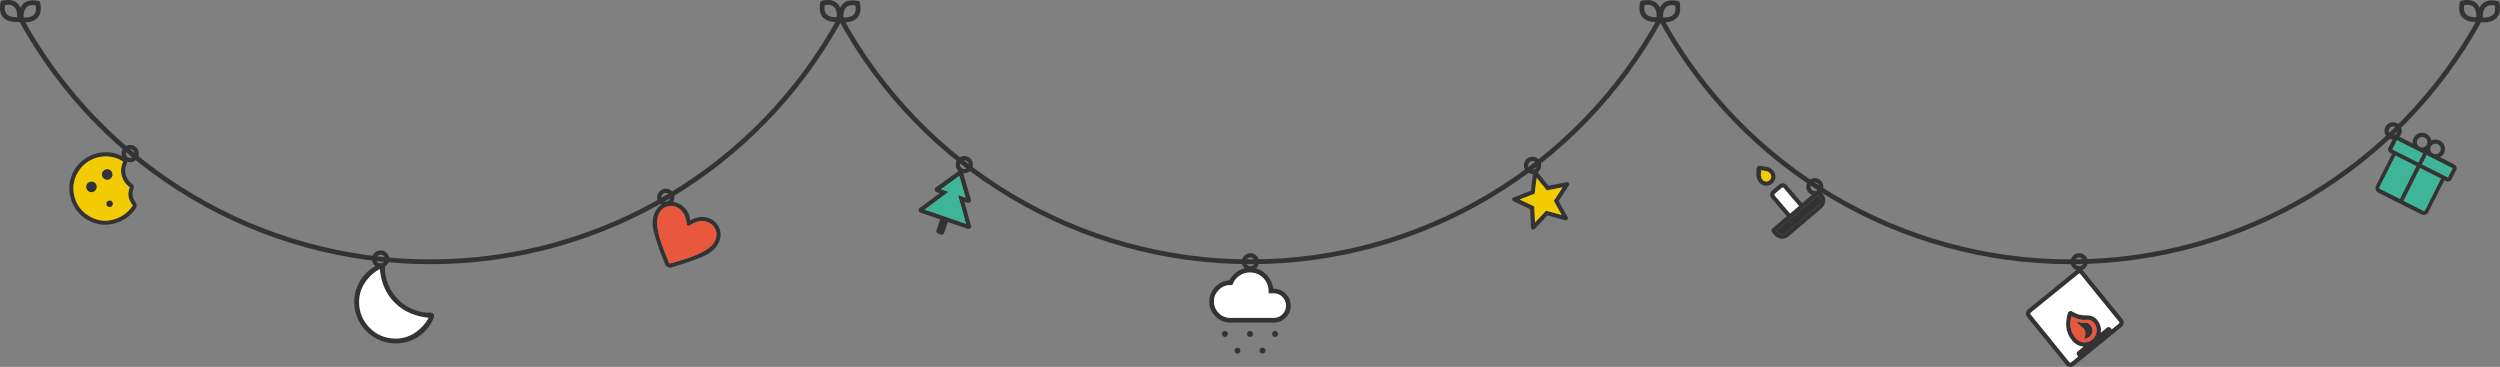 <?xml version="1.0" encoding="UTF-8"?>
<svg xmlns="http://www.w3.org/2000/svg" id="Ebene_1" data-name="Ebene 1" viewBox="0 0 1047.31 153.7">
  <rect x="0" y="0" width="1047.31" height="153.7" fill="#808080" stroke="none"/>
  <defs>
    <style>
      .cls-1 {
        fill: #333;
      }

      .cls-2 {
        fill: #e9573d;
      }

      .cls-3 {
        fill: #fff;
      }

      .cls-4 {
        fill: #333;
      }

      .cls-5 {
        fill: #f2cb02;
      }

      .cls-6 {
        fill: #3eb499;
      }
    </style>
  </defs>
  <g>
    <path class="cls-4" d="M180.25,110.67C108.32,110.67,42.19,71.42,7.68,8.22c-.27-.48-.09-1.09.4-1.36.48-.26,1.09-.09,1.36.4,34.16,62.55,99.62,101.41,170.82,101.41S316.91,69.82,351.08,7.26c.26-.48.87-.66,1.36-.4s.66.87.4,1.36c-34.52,63.19-100.64,102.45-172.58,102.45Z"></path>
    <path class="cls-4" d="M523.83,110.67c-71.93,0-138.06-39.26-172.58-102.45-.27-.48-.09-1.09.4-1.36.49-.26,1.09-.09,1.36.4,34.16,62.55,99.62,101.41,170.82,101.41s136.66-38.86,170.82-101.41c.27-.48.87-.66,1.36-.4.48.26.66.87.4,1.36-34.52,63.19-100.64,102.45-172.58,102.45Z"></path>
    <path class="cls-4" d="M867.4,110.67c-71.93,0-138.06-39.26-172.58-102.45-.26-.48-.09-1.09.4-1.36.49-.27,1.09-.08,1.36.4,34.16,62.55,99.62,101.41,170.82,101.41s136.66-38.86,170.82-101.41c.26-.48.87-.66,1.36-.4.48.26.66.87.4,1.36-34.52,63.19-100.64,102.45-172.58,102.45Z"></path>
    <g>
      <g>
        <path class="cls-4" d="M10.3,9.37c-.84,0-1.43-.09-1.49-.1-.54-.09-.92-.6-.83-1.14.09-.54.6-.91,1.14-.83.03,0,3.53.52,5.14-1.21.86-.93,1.06-2.42.6-4.44-.12-.54.21-1.08.75-1.2.54-.12,1.08.21,1.2.75.62,2.71.25,4.82-1.09,6.26-1.52,1.62-3.88,1.92-5.42,1.92Z"></path>
        <path class="cls-4" d="M8.97,9.28c-.48,0-.91-.35-.99-.84-.03-.19-.69-4.57,1.82-6.91C11.24.19,13.35-.18,16.06.44c.54.12.88.66.75,1.2-.12.54-.66.88-1.2.75-2.02-.46-3.52-.26-4.44.6-1.74,1.61-1.22,5.11-1.22,5.14.08.54-.29,1.06-.83,1.14-.05,0-.1.01-.16.01Z"></path>
      </g>
      <g>
        <path class="cls-4" d="M8.14,9.14c-.05,0-.1,0-.16-.01-.54-.08-.92-.6-.83-1.14,0-.04.52-3.53-1.22-5.14-.93-.86-2.42-1.06-4.44-.6-.53.13-1.07-.21-1.2-.75S.51.42,1.04.29C3.76-.33,5.86.04,7.3,1.38c2.51,2.34,1.85,6.72,1.82,6.91-.08.49-.5.84-.99.84Z"></path>
        <path class="cls-4" d="M6.8,9.23c-1.53,0-3.9-.3-5.42-1.92C.04,5.86-.33,3.76.29,1.04.42.51.96.17,1.49.29c.54.12.88.66.75,1.2-.46,2.02-.26,3.52.6,4.44,1.61,1.73,5.11,1.22,5.14,1.21.54-.08,1.06.29,1.14.83.08.55-.29,1.06-.83,1.14-.07.01-.65.1-1.49.1Z"></path>
      </g>
    </g>
    <g>
      <g>
        <path class="cls-4" d="M353.7,9.37c-.84,0-1.43-.09-1.49-.1-.54-.09-.92-.6-.83-1.14.08-.54.6-.91,1.14-.83.04,0,3.53.52,5.14-1.22.86-.93,1.06-2.42.6-4.44-.12-.54.21-1.08.75-1.2.53-.12,1.08.21,1.2.75.62,2.71.25,4.82-1.09,6.26-1.52,1.62-3.88,1.92-5.42,1.92Z"></path>
        <path class="cls-4" d="M352.37,9.28c-.48,0-.91-.35-.99-.84-.03-.19-.69-4.57,1.82-6.91,1.44-1.35,3.55-1.71,6.26-1.09.54.12.88.66.75,1.2s-.66.88-1.2.75c-2.02-.46-3.52-.26-4.44.6-1.74,1.61-1.22,5.11-1.22,5.14.08.54-.29,1.06-.83,1.14-.05,0-.1.01-.16.01Z"></path>
      </g>
      <g>
        <path class="cls-4" d="M351.54,9.14c-.05,0-.1,0-.16-.01-.54-.08-.92-.6-.83-1.14,0-.04.52-3.53-1.22-5.14-.93-.86-2.42-1.06-4.44-.6-.53.13-1.07-.21-1.2-.75s.21-1.08.75-1.2c2.71-.62,4.82-.25,6.26,1.09,2.51,2.34,1.85,6.72,1.82,6.91-.08.49-.5.84-.99.84Z"></path>
        <path class="cls-4" d="M350.2,9.23c-1.53,0-3.9-.3-5.42-1.92-1.35-1.44-1.71-3.55-1.09-6.26.12-.54.66-.88,1.2-.75.54.12.88.66.75,1.2-.46,2.02-.26,3.52.6,4.44,1.61,1.74,5.11,1.22,5.14,1.22.54-.08,1.06.29,1.14.83.08.55-.29,1.06-.83,1.14-.07.01-.65.1-1.49.1Z"></path>
      </g>
    </g>
    <g>
      <g>
        <path class="cls-4" d="M697.1,9.37c-.84,0-1.43-.09-1.49-.1-.54-.09-.92-.6-.83-1.14.08-.54.59-.92,1.14-.83.03,0,3.53.52,5.14-1.22.86-.93,1.06-2.42.6-4.44-.12-.54.21-1.08.75-1.2.54-.13,1.07.21,1.2.75.62,2.71.25,4.82-1.09,6.26-1.52,1.62-3.88,1.92-5.42,1.92Z"></path>
        <path class="cls-4" d="M695.77,9.28c-.48,0-.91-.35-.99-.84-.03-.19-.69-4.57,1.82-6.91,1.44-1.35,3.55-1.71,6.26-1.09.54.12.87.66.75,1.2-.12.54-.66.88-1.2.75-2.02-.46-3.52-.26-4.44.6-1.74,1.61-1.22,5.11-1.21,5.14.08.54-.29,1.06-.83,1.14-.05,0-.1.01-.16.01Z"></path>
      </g>
      <g>
        <path class="cls-4" d="M694.94,9.14c-.05,0-.1,0-.16-.01-.54-.08-.92-.6-.83-1.14,0-.04.52-3.53-1.21-5.14-.93-.86-2.42-1.06-4.44-.6-.54.12-1.08-.21-1.2-.75-.12-.54.21-1.08.75-1.2,2.71-.62,4.82-.25,6.26,1.09,2.51,2.34,1.85,6.72,1.82,6.91-.08.49-.5.84-.99.84Z"></path>
        <path class="cls-4" d="M693.6,9.23c-1.53,0-3.9-.3-5.42-1.92-1.35-1.44-1.71-3.55-1.09-6.26.12-.54.66-.88,1.2-.75.54.12.87.66.75,1.2-.46,2.02-.26,3.52.6,4.44,1.61,1.73,5.11,1.22,5.14,1.21.56-.09,1.06.29,1.14.83.08.55-.29,1.06-.83,1.14-.07.01-.65.1-1.49.1Z"></path>
      </g>
    </g>
    <g>
      <g>
        <path class="cls-4" d="M1040.5,9.37c-.84,0-1.43-.09-1.49-.1-.54-.09-.92-.6-.83-1.14.08-.54.58-.92,1.14-.83.03,0,3.53.52,5.14-1.21.86-.93,1.06-2.42.6-4.44-.12-.54.21-1.08.75-1.2.54-.13,1.07.21,1.2.75.62,2.71.25,4.82-1.09,6.26-1.52,1.62-3.88,1.92-5.42,1.92Z"></path>
        <path class="cls-4" d="M1039.17,9.28c-.48,0-.91-.35-.99-.84-.03-.19-.69-4.57,1.82-6.91,1.44-1.35,3.55-1.71,6.26-1.09.54.12.87.66.75,1.2-.12.54-.66.88-1.2.75-2.02-.46-3.52-.26-4.44.6-1.74,1.61-1.22,5.11-1.21,5.14.08.54-.29,1.06-.83,1.14-.05,0-.1.01-.16.01Z"></path>
      </g>
      <g>
        <path class="cls-4" d="M1038.34,9.14c-.05,0-.1,0-.16-.01-.54-.08-.92-.6-.83-1.14,0-.04.52-3.53-1.21-5.14-.93-.86-2.42-1.06-4.44-.6-.54.12-1.07-.21-1.2-.75-.12-.54.21-1.08.75-1.2,2.71-.62,4.82-.25,6.26,1.09,2.51,2.34,1.85,6.72,1.82,6.91-.08.49-.5.84-.99.84Z"></path>
        <path class="cls-4" d="M1037,9.23c-1.53,0-3.9-.3-5.42-1.92-1.35-1.44-1.71-3.55-1.09-6.26.12-.54.66-.88,1.2-.75.54.12.87.66.75,1.2-.46,2.02-.26,3.52.6,4.44,1.61,1.73,5.11,1.22,5.14,1.21.55-.09,1.06.29,1.14.83.08.55-.29,1.06-.83,1.14-.07.01-.65.1-1.49.1Z"></path>
      </g>
    </g>
  </g>
  <g>
    <path class="cls-4" d="M301.48,95.91c-.67-1.92-1.96-3.34-3.87-4.26-1.12-.54-2.36-.79-3.74-.77-1.36.02-2.93.51-4.69,1.46-.27-1.93-.86-3.45-1.75-4.56-.88-1.11-1.88-1.94-2.97-2.46-1.92-.92-3.84-1.05-5.76-.37s-3.35,1.97-4.28,3.9c-1.2,2.49-1.33,5.4-.41,8.72.92,3.33,2.16,6.95,3.72,10.88l.89,2.23c.1.28.25.52.45.73.2.21.42.37.66.49s.53.2.81.22c.28.04.56,0,.83-.1l2.33-.71c3.92-1.2,7.49-2.47,10.72-3.83s5.44-3.28,6.65-5.8c.93-1.93,1.06-3.85.38-5.78ZM291.8,106.72c-1.77.76-3.62,1.43-5.56,2.02-1.93.58-3.72,1.12-5.38,1.59-.12.04-.23.04-.34,0s-.19-.14-.23-.26c-.65-1.61-1.35-3.35-2.1-5.21-.75-1.87-1.39-3.73-1.91-5.58-.52-1.85-.84-3.61-.96-5.29-.12-1.68.11-3.13.7-4.36.73-1.51,1.81-2.52,3.25-3.04,1.44-.5,2.91-.4,4.42.33,1.13.54,2.03,1.41,2.73,2.6.69,1.2,1.09,2.61,1.2,4.27,0,.17.04.32.13.45.09.12.2.22.34.29.14.07.28.09.42.08.15-.02.3-.08.46-.17,1.4-.95,2.77-1.53,4.12-1.73,1.35-.2,2.6-.03,3.75.53,1.5.72,2.5,1.8,3,3.24.5,1.45.4,2.93-.33,4.44-.58,1.21-1.57,2.29-2.97,3.23-1.39.96-2.97,1.81-4.74,2.57Z"></path>
    <path class="cls-2" d="M299.51,100.92c-.58,1.21-1.57,2.29-2.97,3.23-1.39.96-2.97,1.81-4.74,2.57-1.77.76-3.62,1.43-5.56,2.02-1.93.58-3.72,1.12-5.38,1.59-.12.04-.23.04-.34,0s-.19-.14-.23-.26c-.65-1.61-1.35-3.35-2.1-5.21-.75-1.87-1.39-3.73-1.91-5.58-.52-1.85-.84-3.61-.96-5.29-.12-1.68.11-3.13.7-4.36.73-1.51,1.81-2.52,3.25-3.04,1.44-.5,2.91-.4,4.42.33,1.13.54,2.03,1.41,2.73,2.6.69,1.2,1.09,2.61,1.2,4.27,0,.17.04.32.13.45.09.12.2.22.34.29.14.07.28.09.42.08.15-.02.3-.08.46-.17,1.4-.95,2.77-1.53,4.12-1.73,1.35-.2,2.6-.03,3.75.53,1.5.72,2.5,1.8,3,3.24.5,1.45.4,2.93-.33,4.44Z"></path>
  </g>
  <g>
    <path class="cls-4" d="M406.75,94.49l-2.73-9.99,1.24.43c.43.15.81.07,1.15-.24.34-.31.44-.67.3-1.11l-3.3-11.43c-.06-.18-.16-.34-.29-.47s-.28-.22-.44-.28-.33-.07-.52-.05c-.19.02-.36.09-.52.19l-9.62,6.99c-.38.26-.53.61-.45,1.06.08.45.33.75.77.9l1.27.44-8.33,6.19c-.38.26-.52.62-.44,1.06.08.45.33.75.76.9l8.26,2.84-1.56,4.54c-.1.3-.1.59.04.87.14.27.35.45.66.55l1.16.4c.27.09.55.08.81-.04.27-.13.44-.33.54-.62l1.58-4.6,8.23,2.83c.43.15.81.07,1.15-.24.34-.31.44-.67.31-1.11ZM387.36,87.81l10.02-7.45-3.19-1.09,7.68-5.57,2.63,9.11-3.15-1.08,3.33,12.03-17.33-5.95Z"></path>
    <polygon class="cls-6" points="387.36 87.81 397.39 80.36 394.2 79.27 401.88 73.7 404.51 82.81 401.36 81.73 404.69 93.76 387.36 87.81"></polygon>
  </g>
  <g>
    <path class="cls-4" d="M1029.06,69.91c-.16-.47-.46-.82-.9-1.04l-6.05-3.05c.38-.15.72-.36,1.01-.65s.52-.61.7-.97c.5-.99.57-2,.23-3.04-.34-1.03-1.01-1.8-1.99-2.29-.54-.27-1.13-.41-1.76-.42-.62-.01-1.21.13-1.75.41-.1-.6-.34-1.15-.71-1.65-.37-.5-.84-.89-1.37-1.16-.99-.5-1.99-.58-3.04-.24-1.04.35-1.8,1.01-2.3,2-.18.36-.3.73-.36,1.14s-.03.8.08,1.19l-5.9-2.97c-.44-.22-.89-.25-1.36-.09-.48.15-.82.46-1.04.9l-1.91,3.79c-.23.45-.26.9-.1,1.37.16.47.45.81.89,1.03l.64.32-6.69,13.27c-.27.54-.32,1.12-.11,1.71.19.59.57,1.03,1.11,1.3l17.92,9.03c.54.27,1.11.31,1.71.12.59-.19,1.03-.57,1.3-1.11l6.69-13.27.64.32c.44.22.9.26,1.37.11.47-.16.82-.45,1.04-.9l1.91-3.79c.22-.44.25-.9.1-1.37ZM1013.98,57.47c.56-.19,1.13-.14,1.69.14s.92.7,1.11,1.27c.19.56.14,1.13-.14,1.69s-.7.92-1.27,1.11c-.56.19-1.12.14-1.68-.14s-.93-.71-1.11-1.28c-.19-.56-.14-1.12.14-1.68s.71-.93,1.28-1.11ZM1005.34,83.31l-8.32-4.19c-.12-.06-.2-.16-.24-.28-.05-.13-.04-.24.03-.37l6.69-13.27,8.75,4.41-6.9,13.7ZM1013.04,68.04l-10.85-5.47,1.94-3.84,10.85,5.47-1.94,3.84ZM1019.59,60.3c.56-.19,1.13-.14,1.69.14s.92.7,1.11,1.27c.19.56.14,1.13-.14,1.69s-.7.92-1.26,1.11c-.57.18-1.13.14-1.69-.14s-.92-.7-1.11-1.27c-.19-.56-.14-1.12.14-1.68s.71-.93,1.27-1.12ZM1015.89,88.09c-.06.12-.16.2-.28.24-.13.04-.25.03-.37-.03l-8.32-4.19,6.9-13.7,8.75,4.41-6.69,13.27ZM1025.46,74.3l-10.84-5.46,1.94-3.84,10.84,5.46-1.94,3.84Z"></path>
    <rect class="cls-6" x="1006.43" y="57.31" width="4.3" height="12.15" transform="translate(498.09 935.54) rotate(-63.25)"></rect>
    <rect class="cls-6" x="1018.86" y="63.58" width="4.3" height="12.14" transform="translate(499.33 950.08) rotate(-63.25)"></rect>
    <path class="cls-6" d="M1022.58,74.82l-6.69,13.27c-.06.12-.16.2-.28.24-.13.04-.25.03-.37-.03l-8.32-4.19,6.9-13.7,8.75,4.41Z"></path>
    <path class="cls-6" d="M1012.25,69.61l-6.9,13.7-8.32-4.19c-.12-.06-.2-.16-.24-.28-.05-.13-.04-.24.03-.37l6.69-13.27,8.75,4.41Z"></path>
  </g>
  <g>
    <path class="cls-4" d="M760.55,74.64c-.99-.07-1.85.22-2.61.87s-1.17,1.44-1.26,2.42.19,1.85.83,2.6c.23.27.47.48.73.66.27.18.56.31.86.41l-4.15,3.53-6.44-7.56c-.4-.46-.91-.73-1.53-.77-.62-.05-1.17.12-1.64.51l-2.99,2.54c-.46.4-.72.91-.77,1.53s.13,1.17.52,1.63l6.44,7.56-6.05,5.15c-.24.2-.37.46-.4.76-.02.3.07.57.27.82l1,1.17c.76.9,1.73,1.4,2.89,1.49,1.16.09,2.18-.24,3.07-1l13.8-11.74c.9-.76,1.39-1.72,1.49-2.88.09-1.16-.24-2.18-1-3.07l-.62-.72c.57-.67.85-1.45.86-2.32,0-.89-.28-1.66-.88-2.36-.64-.75-1.45-1.17-2.43-1.24ZM743.46,81.89c-.09-.11-.12-.22-.11-.35.01-.13.06-.24.17-.33l2.99-2.54c.11-.09.23-.13.36-.12.13.01.23.07.32.17l6.44,7.56-3.72,3.16-6.44-7.56ZM762.27,82.43c.45.53.65,1.13.59,1.79-.05.66-.34,1.22-.87,1.67l-13.8,11.74c-.53.45-1.13.65-1.8.59-.67-.06-1.23-.36-1.67-.89l-.58-.68,17.54-14.93.59.69ZM762.08,78.37c-.04.51-.25.92-.63,1.25s-.82.46-1.32.42-.92-.25-1.25-.64-.45-.81-.41-1.32c.05-.5.26-.92.63-1.23s.82-.47,1.33-.43c.5.03.91.25,1.23.63s.47.82.43,1.33ZM740.18,69.9c-1.03-.2-2.05-.34-3.06-.43-.16,0-.32,0-.46.05-.13.05-.25.11-.35.19s-.19.18-.25.32c-.07.12-.11.27-.14.42-.14,1.01-.16,2.04-.09,3.1.07,1.06.47,2,1.17,2.84.68.84,1.55,1.31,2.6,1.4,1.06.1,1.99-.19,2.81-.89s1.26-1.57,1.34-2.64c.07-1.07-.24-2.01-.94-2.82-.72-.83-1.59-1.34-2.62-1.54ZM742,74.16c-.06.56-.3,1.03-.72,1.39s-.92.52-1.48.48c-.56-.03-1.03-.27-1.39-.69-.47-.55-.71-1.17-.72-1.87-.02-.69,0-1.39.04-2.1.71.06,1.41.16,2.08.29.69.13,1.26.46,1.73,1.01.36.43.51.93.46,1.48Z"></path>
    <path class="cls-5" d="M741.54,72.67c.36.43.51.93.46,1.48-.06.56-.3,1.03-.72,1.39s-.92.52-1.48.48c-.56-.03-1.03-.27-1.39-.69-.47-.55-.71-1.17-.72-1.87-.02-.69,0-1.39.04-2.1.71.06,1.41.16,2.08.29.69.13,1.26.46,1.73,1.01Z"></path>
    <path class="cls-3" d="M747.17,78.72l6.44,7.56-3.72,3.16-6.44-7.56c-.09-.11-.12-.22-.11-.35.01-.13.06-.24.17-.33l2.99-2.54c.11-.09.23-.13.36-.12.13.01.23.07.32.17Z"></path>
    <path class="cls-1" d="M761.68,81.74l.59.69c.45.53.65,1.13.59,1.79-.05.66-.34,1.22-.87,1.67l-13.8,11.74c-.53.45-1.13.65-1.8.59-.67-.06-1.23-.36-1.67-.89l-.58-.68,17.54-14.93Z"></path>
  </g>
  <g>
    <path class="cls-6" d="M36.15,78.86c-.16-.6-.09-1.17.22-1.7s.77-.89,1.37-1.06,1.16-.09,1.7.22.89.77,1.06,1.36c.16.6.09,1.17-.23,1.72s-.76.88-1.37,1.05c-.59.17-1.17.09-1.71-.22s-.89-.77-1.05-1.37Z"></path>
    <path class="cls-6" d="M42.75,73.68c-.16-.6-.1-1.17.21-1.7s.77-.89,1.37-1.06,1.17-.09,1.7.22.89.77,1.06,1.37c.17.59.09,1.17-.22,1.71s-.77.89-1.36,1.05c-.6.16-1.17.09-1.72-.23s-.88-.76-1.04-1.36Z"></path>
    <path class="cls-6" d="M44.56,85.73c-.11-.37-.06-.72.14-1.07s.48-.57.86-.66c.37-.1.72-.05,1.06.15s.58.48.67.85c.1.37.05.72-.15,1.07s-.48.57-.85.67-.73.05-1.08-.15-.55-.48-.65-.85Z"></path>
    <path class="cls-4" d="M47.29,85c-.1-.37-.33-.65-.67-.85s-.69-.25-1.06-.15c-.38.09-.66.31-.86.66s-.25.7-.14,1.07c.1.37.31.66.65.85s.71.25,1.08.15.65-.32.85-.67.25-.7.15-1.07ZM40.5,77.69c-.17-.59-.52-1.05-1.06-1.36s-1.1-.38-1.7-.22-1.06.51-1.37,1.06-.38,1.1-.22,1.7.51,1.06,1.05,1.37,1.11.39,1.71.22c.61-.17,1.06-.51,1.37-1.05s.39-1.11.23-1.72ZM47.08,72.51c-.16-.6-.51-1.06-1.06-1.37s-1.1-.38-1.7-.22-1.06.52-1.37,1.06-.37,1.1-.21,1.7.51,1.06,1.04,1.36,1.11.39,1.72.23c.59-.17,1.05-.52,1.36-1.05s.39-1.11.22-1.71ZM47.29,85c-.1-.37-.33-.65-.67-.85s-.69-.25-1.06-.15c-.38.09-.66.31-.86.66s-.25.7-.14,1.07c.1.37.31.66.65.85s.71.25,1.08.15.65-.32.85-.67.25-.7.15-1.07ZM46.03,71.14c-.53-.3-1.1-.38-1.7-.22s-1.06.52-1.37,1.06-.37,1.1-.21,1.7.51,1.06,1.04,1.36,1.11.39,1.72.23c.59-.17,1.05-.52,1.36-1.05s.39-1.11.22-1.71c-.16-.6-.51-1.06-1.06-1.37ZM39.44,76.33c-.54-.31-1.1-.38-1.7-.22s-1.06.51-1.37,1.06-.38,1.1-.22,1.7.51,1.06,1.05,1.37,1.11.39,1.71.22c.61-.17,1.06-.51,1.37-1.05s.39-1.11.23-1.72c-.17-.59-.52-1.05-1.06-1.36ZM57.25,86.11c-.02-.51-.21-1.05-.6-1.63-.55-.72-.91-1.56-1.07-2.52-.17-.96-.06-1.88.32-2.74.16-.45.19-.86.12-1.2-.08-.36-.28-.66-.6-.92-1.38-1.05-2.29-2.33-2.73-3.84-.44-1.51-.32-3.05.35-4.59.23-.6.25-1.14.06-1.6-.19-.47-.56-.87-1.12-1.19-1.74-1.06-3.61-1.73-5.61-1.98-2.01-.25-3.97-.13-5.88.37-1.91.49-3.7,1.34-5.36,2.54-1.65,1.2-3,2.72-4.08,4.58s-1.68,3.69-1.91,5.7c-.23,2-.09,3.94.41,5.81.51,1.89,1.36,3.63,2.55,5.24,1.19,1.61,2.7,2.94,4.51,3.99,1.71.99,3.52,1.6,5.39,1.86,1.87.24,3.71.16,5.52-.26,1.8-.42,3.5-1.14,5.09-2.18,1.59-1.03,2.94-2.33,4.04-3.9.4-.52.6-1.04.59-1.54ZM47.37,91.99c-3.42.9-6.71.44-9.87-1.39s-5.33-4.58-6.27-8.14c-.96-3.57-.5-6.97,1.36-10.2.95-1.65,2.18-3.02,3.69-4.11,1.49-1.09,3.11-1.83,4.84-2.25,1.73-.41,3.51-.48,5.33-.2,1.82.28,3.54.95,5.14,2.01-.94,1.89-1.14,3.84-.63,5.84.52,2,1.65,3.63,3.38,4.9-.56,1.28-.72,2.59-.5,3.9.23,1.32.82,2.55,1.78,3.7-2.09,3.06-4.83,5.03-8.26,5.92ZM46.62,84.15c-.34-.2-.69-.25-1.06-.15-.38.09-.66.31-.86.66s-.25.7-.14,1.07c.1.37.31.66.65.85s.71.25,1.08.15.65-.32.85-.67.25-.7.15-1.07c-.1-.37-.33-.65-.67-.85ZM46.03,71.14c-.53-.3-1.1-.38-1.7-.22s-1.06.52-1.37,1.06-.37,1.1-.21,1.7.51,1.06,1.04,1.36,1.11.39,1.72.23c.59-.17,1.05-.52,1.36-1.05s.39-1.11.22-1.71c-.16-.6-.51-1.06-1.06-1.37ZM39.44,76.33c-.54-.31-1.1-.38-1.7-.22s-1.06.51-1.37,1.06-.38,1.1-.22,1.7.51,1.06,1.05,1.37,1.11.39,1.71.22c.61-.17,1.06-.51,1.37-1.05s.39-1.11.23-1.72c-.17-.59-.52-1.05-1.06-1.36Z"></path>
    <path class="cls-5" d="M53.85,82.36c-.22-1.32-.06-2.62.5-3.9-1.74-1.27-2.86-2.9-3.38-4.9-.51-1.99-.31-3.94.63-5.84-1.6-1.06-3.32-1.73-5.14-2.01-1.82-.28-3.61-.21-5.33.2-1.73.42-3.35,1.16-4.84,2.25-1.5,1.08-2.73,2.45-3.69,4.11-1.87,3.23-2.32,6.63-1.36,10.2.95,3.56,3.04,6.27,6.27,8.14s6.45,2.29,9.87,1.39c3.43-.9,6.17-2.87,8.26-5.92-.95-1.15-1.55-2.38-1.78-3.7ZM38.9,80.45c-.59.17-1.17.09-1.71-.22s-.89-.77-1.05-1.37-.09-1.17.22-1.7.77-.89,1.37-1.06,1.16-.09,1.7.22.89.77,1.06,1.36c.16.6.09,1.17-.23,1.72s-.76.88-1.37,1.05ZM45.5,75.27c-.6.16-1.17.09-1.72-.23s-.88-.76-1.04-1.36-.1-1.17.21-1.7.77-.89,1.37-1.06,1.17-.09,1.7.22.89.77,1.06,1.37c.17.59.09,1.17-.22,1.71s-.77.89-1.36,1.05ZM46.29,86.73c-.37.1-.73.05-1.08-.15s-.55-.48-.65-.85c-.11-.37-.06-.72.14-1.07s.48-.57.86-.66c.37-.1.72-.05,1.06.15s.58.48.67.85c.1.37.05.72-.15,1.07s-.48.57-.85.67Z"></path>
  </g>
  <g>
    <g>
      <path class="cls-4" d="M657.2,76.7c-.09-.14-.21-.24-.38-.31s-.34-.08-.53-.05l-7.61,1.46-4.84-6.03c-.12-.14-.27-.23-.44-.28-.18-.05-.35-.05-.51,0-.15.04-.3.13-.42.27-.12.13-.2.29-.23.47l-.93,7.68-7.24,2.77c-.19.07-.33.18-.43.32-.1.14-.16.29-.15.46,0,.17.03.33.12.49.09.15.23.28.41.36l7,3.3.38,7.72c0,.21.07.38.18.52.11.13.25.23.41.29.16.06.33.06.5.03.18-.04.33-.12.47-.26l5.27-5.66,7.47,2.03c.19.04.36.03.52-.02.17-.06.31-.15.42-.29.11-.13.18-.29.2-.46.02-.18-.02-.36-.11-.54l-3.76-6.76,4.21-6.49c.12-.17.17-.35.16-.52,0-.17-.05-.34-.15-.48ZM650.92,84.13l3.28,5.92-6.53-1.8-4.6,4.93-.33-6.74-6.11-2.87,6.29-2.42.84-6.64,4.23,5.23,6.63-1.26-3.69,5.64Z"></path>
      <polygon class="cls-5" points="650.92 84.13 654.19 90.04 647.66 88.25 643.06 93.18 642.73 86.44 636.62 83.57 642.91 81.16 643.75 74.52 647.98 79.76 654.6 78.49 650.92 84.13"></polygon>
    </g>
    <path class="cls-4" d="M641.99,67.45c1,0,1.82.81,1.82,1.82s-.81,1.82-1.82,1.82-1.82-.81-1.82-1.82.81-1.82,1.82-1.82M641.99,65.65c-1.99,0-3.62,1.62-3.62,3.62s1.62,3.62,3.62,3.62,3.62-1.62,3.62-3.62-1.62-3.62-3.62-3.62h0Z"></path>
  </g>
  <path class="cls-4" d="M523.83,107.86c1,0,1.82.81,1.82,1.82s-.81,1.82-1.82,1.82-1.82-.81-1.82-1.82.81-1.82,1.82-1.82M523.83,106.06c-1.99,0-3.62,1.62-3.62,3.62s1.62,3.62,3.62,3.62,3.62-1.62,3.62-3.62-1.62-3.62-3.62-3.62h0Z"></path>
  <path class="cls-4" d="M403.98,67.14c1,0,1.82.81,1.82,1.82s-.81,1.82-1.82,1.82-1.82-.81-1.82-1.82.81-1.82,1.82-1.82M403.98,65.34c-1.99,0-3.62,1.62-3.62,3.62s1.62,3.62,3.62,3.62,3.62-1.62,3.62-3.62-1.62-3.62-3.62-3.62h0Z"></path>
  <path class="cls-4" d="M278.91,80.84c1,0,1.82.81,1.82,1.82s-.81,1.82-1.82,1.82-1.82-.81-1.82-1.82.81-1.82,1.82-1.82M278.91,79.04c-1.99,0-3.62,1.62-3.62,3.62s1.62,3.62,3.62,3.62,3.62-1.62,3.62-3.62-1.62-3.62-3.62-3.62h0Z"></path>
  <path class="cls-4" d="M54.53,62.5c1,0,1.82.81,1.82,1.82s-.81,1.82-1.82,1.82-1.82-.81-1.82-1.82.81-1.82,1.82-1.82M54.53,60.7c-1.99,0-3.62,1.62-3.62,3.62s1.62,3.62,3.62,3.62,3.62-1.62,3.62-3.62-1.62-3.62-3.62-3.62h0Z"></path>
  <path class="cls-4" d="M159.43,106.7c1,0,1.82.81,1.82,1.82s-.81,1.82-1.82,1.82-1.82-.81-1.82-1.82.81-1.82,1.82-1.82M159.43,104.9c-1.99,0-3.62,1.62-3.62,3.62s1.62,3.62,3.62,3.62,3.62-1.62,3.62-3.62-1.62-3.62-3.62-3.62h0Z"></path>
  <path class="cls-4" d="M1002.53,52.98c1,0,1.82.81,1.82,1.82s-.81,1.82-1.82,1.82-1.82-.81-1.82-1.82.81-1.82,1.82-1.82M1002.53,51.18c-1.99,0-3.62,1.62-3.62,3.62s1.62,3.62,3.62,3.62,3.62-1.62,3.62-3.62-1.62-3.62-3.62-3.62h0Z"></path>
  <path class="cls-4" d="M871.02,107.86c1,0,1.82.81,1.82,1.82s-.81,1.82-1.82,1.82-1.82-.81-1.82-1.82.81-1.82,1.82-1.82M871.02,106.06c-1.99,0-3.62,1.62-3.62,3.62s1.62,3.62,3.62,3.62,3.62-1.62,3.62-3.62-1.62-3.62-3.62-3.62h0Z"></path>
  <path class="cls-4" d="M181.66,131.62c-.25-.43-.61-.63-1.07-.61-2.59.06-5.07-.39-7.45-1.35-2.38-.97-4.49-2.37-6.33-4.21-1.84-1.86-3.24-3.97-4.2-6.35-.96-2.37-1.41-4.85-1.35-7.44.02-.46-.17-.82-.57-1.07-.41-.25-.84-.29-1.29-.11-3.33,1.28-5.99,3.39-7.99,6.3-2,2.92-3,6.16-3,9.72,0,2.41.46,4.67,1.37,6.77.91,2.11,2.15,3.95,3.72,5.51,1.57,1.57,3.41,2.81,5.51,3.72,2.11.92,4.36,1.37,6.77,1.37,3.56,0,6.8-.99,9.72-2.98,2.91-1.99,5-4.64,6.26-7.93.18-.47.14-.91-.1-1.34ZM173.78,139.4c-2.41,1.61-5.08,2.42-8,2.42-4.27,0-7.88-1.49-10.86-4.46-2.97-2.97-4.46-6.59-4.46-10.86,0-2.92.8-5.59,2.4-8.02,1.6-2.43,3.68-4.35,6.24-5.75.23,2.66.86,5.21,1.87,7.64,1.02,2.44,2.48,4.6,4.39,6.47,1.89,1.89,4.06,3.35,6.52,4.38,2.45,1.04,5.02,1.68,7.7,1.92-1.45,2.56-3.38,4.65-5.8,6.26Z"></path>
  <path class="cls-3" d="M179.58,133.14c-1.45,2.56-3.38,4.65-5.8,6.26-2.41,1.61-5.08,2.42-8,2.42-4.27,0-7.88-1.49-10.86-4.46-2.97-2.97-4.46-6.59-4.46-10.86,0-2.92.8-5.59,2.4-8.02,1.6-2.43,3.68-4.35,6.24-5.75.23,2.66.86,5.21,1.87,7.64,1.02,2.44,2.48,4.6,4.39,6.47,1.89,1.89,4.06,3.35,6.52,4.38,2.45,1.04,5.02,1.68,7.7,1.92Z"></path>
  <path class="cls-4" d="M538.76,123.15c-1.3-1.4-3.1-2.15-5.41-2.25-.35-2.48-1.41-4.56-3.17-6.23-1.77-1.67-3.94-2.5-6.53-2.5-1.89,0-3.59.47-5.08,1.41-1.5.94-2.7,2.23-3.6,3.86-2.4.19-4.4,1.14-5.99,2.87-1.59,1.72-2.39,3.72-2.39,5.98,0,2.44.87,4.53,2.6,6.26,1.73,1.73,3.82,2.6,6.27,2.6h18.13c1.98,0,3.66-.7,5.05-2.09,1.38-1.39,2.07-3.07,2.07-5.03s-.65-3.49-1.95-4.88ZM537.23,131.65c-1,1.01-2.21,1.51-3.64,1.51h-18.13c-1.9,0-3.53-.67-4.87-2.02-1.34-1.34-2.02-2.96-2.02-4.86s.67-3.47,1.99-4.8c1.32-1.32,2.92-2.02,4.81-2.08h.9l.25-.58c.62-1.44,1.58-2.57,2.86-3.41,1.29-.84,2.71-1.26,4.28-1.26,2.14,0,3.96.76,5.48,2.27,1.51,1.51,2.27,3.34,2.27,5.49v.99h2.18c1.43,0,2.64.5,3.64,1.5s1.5,2.21,1.5,3.62-.5,2.62-1.5,3.63ZM529.79,146c-.25-.24-.54-.37-.89-.37s-.64.13-.88.37c-.24.25-.37.54-.37.88s.13.64.37.89c.24.24.53.37.88.37s.64-.13.89-.37c.25-.25.37-.54.37-.89s-.12-.63-.37-.88ZM524.54,139c-.25-.24-.54-.37-.89-.37s-.64.13-.88.37c-.24.25-.37.54-.37.89s.13.63.37.88.53.37.88.37.64-.12.89-.37.37-.54.37-.88-.12-.64-.37-.89ZM519.29,146c-.25-.24-.54-.37-.89-.37s-.64.13-.88.37c-.24.25-.36.54-.36.88s.12.64.36.89c.24.24.53.37.88.37s.64-.13.89-.37c.25-.25.37-.54.37-.89s-.12-.63-.37-.88ZM535.04,139c-.25-.24-.54-.37-.89-.37s-.64.13-.88.37-.37.54-.37.89.12.63.37.88c.24.25.53.37.88.37s.64-.12.89-.37.37-.54.37-.88-.12-.64-.37-.89ZM514.04,139c-.25-.24-.54-.37-.89-.37s-.64.13-.88.37c-.24.25-.36.54-.36.89s.12.63.36.88.53.37.88.37.64-.12.89-.37.37-.54.37-.88-.12-.64-.37-.89Z"></path>
  <path class="cls-3" d="M538.73,128.02c0,1.41-.5,2.62-1.5,3.63-1,1.01-2.21,1.51-3.64,1.51h-18.13c-1.9,0-3.53-.67-4.87-2.02-1.34-1.34-2.02-2.96-2.02-4.86s.67-3.47,1.99-4.8c1.32-1.32,2.92-2.02,4.81-2.08h.9l.25-.58c.62-1.44,1.58-2.57,2.86-3.41,1.29-.84,2.71-1.26,4.28-1.26,2.14,0,3.96.76,5.48,2.27,1.51,1.51,2.27,3.34,2.27,5.49v.99h2.18c1.43,0,2.64.5,3.64,1.5s1.5,2.21,1.5,3.62Z"></path>
  <path class="cls-4" d="M876.07,136.64c-.71-1.08-1.63-1.57-2.77-1.47s-2.22-.08-3.25-.54c.15.4.32.72.51.96.18.24.44.49.77.75.39.34.75.63,1.1.86.34.23.63.56.87,1.01.24.5.34,1.1.3,1.79-.03.69-.24,1.33-.63,1.92.46-.01.89-.08,1.28-.23.39-.14.75-.35,1.07-.61.63-.52,1.04-1.18,1.23-1.99.18-.82.02-1.64-.48-2.45ZM876.07,136.64c-.71-1.08-1.63-1.57-2.77-1.47s-2.22-.08-3.25-.54c.15.4.32.72.51.96.18.24.44.49.77.75.39.34.75.63,1.1.86.34.23.63.56.87,1.01.24.5.34,1.1.3,1.79-.03.69-.24,1.33-.63,1.92.46-.01.89-.08,1.28-.23.39-.14.75-.35,1.07-.61.63-.52,1.04-1.18,1.23-1.99.18-.82.02-1.64-.48-2.45ZM876.07,136.64c-.71-1.08-1.63-1.57-2.77-1.47s-2.22-.08-3.25-.54c.15.4.32.72.51.96.18.24.44.49.77.75.39.34.75.63,1.1.86.34.23.63.56.87,1.01.24.5.34,1.1.3,1.79-.03.69-.24,1.33-.63,1.92.46-.01.89-.08,1.28-.23.39-.14.75-.35,1.07-.61.63-.52,1.04-1.18,1.23-1.99.18-.82.02-1.64-.48-2.45ZM889.14,133.68l-16.27-20.04c-.4-.48-.92-.76-1.56-.83-.64-.06-1.2.1-1.69.5l-20.03,16.27c-.49.39-.77.91-.83,1.56-.07.64.09,1.2.49,1.69l16.27,20.03c.4.49.91.77,1.56.83.64.07,1.2-.1,1.69-.49l20.03-16.27c.49-.4.77-.92.83-1.56.07-.64-.09-1.2-.49-1.69ZM878.32,138.88c-.13,1.36-.74,2.48-1.82,3.36-1.04.84-2.22,1.24-3.56,1.18-1.33-.05-2.51-.71-3.54-1.97-1.07-1.32-1.73-2.75-1.96-4.27-.24-1.53-.12-3.08.36-4.67.75.42,1.69.8,2.82,1.15,1.14.34,2.35.44,3.64.3.53-.05,1.06.02,1.58.23.52.2.98.55,1.38,1.04.87,1.08,1.24,2.29,1.1,3.65ZM887.66,135.52l-2.99,2.42-.44-.53c-.19-.24-.44-.38-.75-.41-.31-.03-.59.05-.83.24l-2.61,2.12c.2-.95.17-1.88-.1-2.78-.26-.91-.7-1.74-1.31-2.49-.54-.67-1.17-1.17-1.88-1.49-.72-.33-1.59-.49-2.62-.5-1.3.01-2.38-.1-3.22-.33-.84-.24-1.82-.69-2.95-1.37-.15-.09-.32-.13-.49-.13s-.33.03-.48.09c-.14.07-.28.15-.41.27-.13.11-.22.26-.27.43-.67,2.01-.9,4.02-.69,6.01s1,3.83,2.37,5.53c.63.77,1.37,1.39,2.21,1.84.84.45,1.72.7,2.66.76l-2.52,2.04c-.24.2-.38.45-.41.75-.04.31.04.59.24.83l.44.54-2.99,2.43c-.11.09-.23.13-.36.11-.13,0-.24-.07-.33-.18l-16.27-20.04c-.09-.11-.13-.23-.12-.36.02-.13.08-.24.19-.33l20.04-16.27c.11-.09.23-.13.36-.12.13.02.24.08.33.19l16.27,20.03c.09.12.13.24.12.37-.02.13-.08.24-.19.33ZM873.3,135.17c-1.14.1-2.22-.08-3.25-.54.15.4.32.72.51.96.18.24.44.49.77.75.39.34.75.63,1.1.86.34.23.63.56.87,1.01.24.5.34,1.1.3,1.79-.03.69-.24,1.33-.63,1.92.46-.01.89-.08,1.28-.23.39-.14.75-.35,1.07-.61.63-.52,1.04-1.18,1.23-1.99.18-.82.02-1.64-.48-2.45-.71-1.08-1.63-1.57-2.77-1.47ZM876.07,136.64c-.71-1.08-1.63-1.57-2.77-1.47s-2.22-.08-3.25-.54c.15.4.32.72.51.96.18.24.44.49.77.75.39.34.75.63,1.1.86.34.23.63.56.87,1.01.24.5.34,1.1.3,1.79-.03.69-.24,1.33-.63,1.92.46-.01.89-.08,1.28-.23.39-.14.75-.35,1.07-.61.63-.52,1.04-1.18,1.23-1.99.18-.82.02-1.64-.48-2.45Z"></path>
  <path class="cls-2" d="M877.22,135.23c-.4-.49-.86-.84-1.38-1.04-.52-.21-1.05-.28-1.58-.23-1.29.14-2.5.04-3.64-.3-1.13-.35-2.07-.73-2.82-1.15-.48,1.59-.6,3.14-.36,4.67.23,1.52.89,2.95,1.96,4.27,1.03,1.26,2.21,1.92,3.54,1.97,1.34.06,2.52-.34,3.56-1.18,1.08-.88,1.69-2,1.82-3.36.14-1.36-.23-2.57-1.1-3.65ZM876.55,139.09c-.19.81-.6,1.47-1.23,1.99-.32.26-.68.47-1.07.61-.39.15-.82.22-1.28.23.39-.59.6-1.23.63-1.92.04-.69-.06-1.29-.3-1.79-.24-.45-.53-.78-.87-1.01-.35-.23-.71-.52-1.1-.86-.33-.26-.59-.51-.77-.75-.19-.24-.36-.56-.51-.96,1.03.46,2.11.64,3.25.54s2.06.39,2.77,1.47c.5.81.66,1.63.48,2.45Z"></path>
  <path class="cls-3" d="M887.85,135.19c-.02.13-.08.24-.19.33l-2.99,2.42-.44-.53c-.19-.24-.44-.38-.75-.41-.31-.03-.59.05-.83.24l-2.61,2.12c.2-.95.17-1.88-.1-2.78-.26-.91-.7-1.74-1.31-2.49-.54-.67-1.17-1.17-1.88-1.49-.72-.33-1.59-.49-2.62-.5-1.3.01-2.38-.1-3.22-.33-.84-.24-1.82-.69-2.95-1.37-.15-.09-.32-.13-.49-.13s-.33.03-.48.09c-.14.07-.28.15-.41.27-.13.11-.22.26-.27.43-.67,2.01-.9,4.02-.69,6.01s1,3.83,2.37,5.53c.63.77,1.37,1.39,2.21,1.84.84.45,1.72.7,2.66.76l-2.52,2.04c-.24.2-.38.45-.41.75-.04.31.04.59.24.83l.44.54-2.99,2.43c-.11.09-.23.13-.36.11-.13,0-.24-.07-.33-.18l-16.27-20.04c-.09-.11-.13-.23-.12-.36.02-.13.08-.24.19-.33l20.04-16.27c.11-.09.23-.13.36-.12.13.02.24.08.33.19l16.27,20.03c.09.12.13.24.12.37Z"></path>
</svg>
